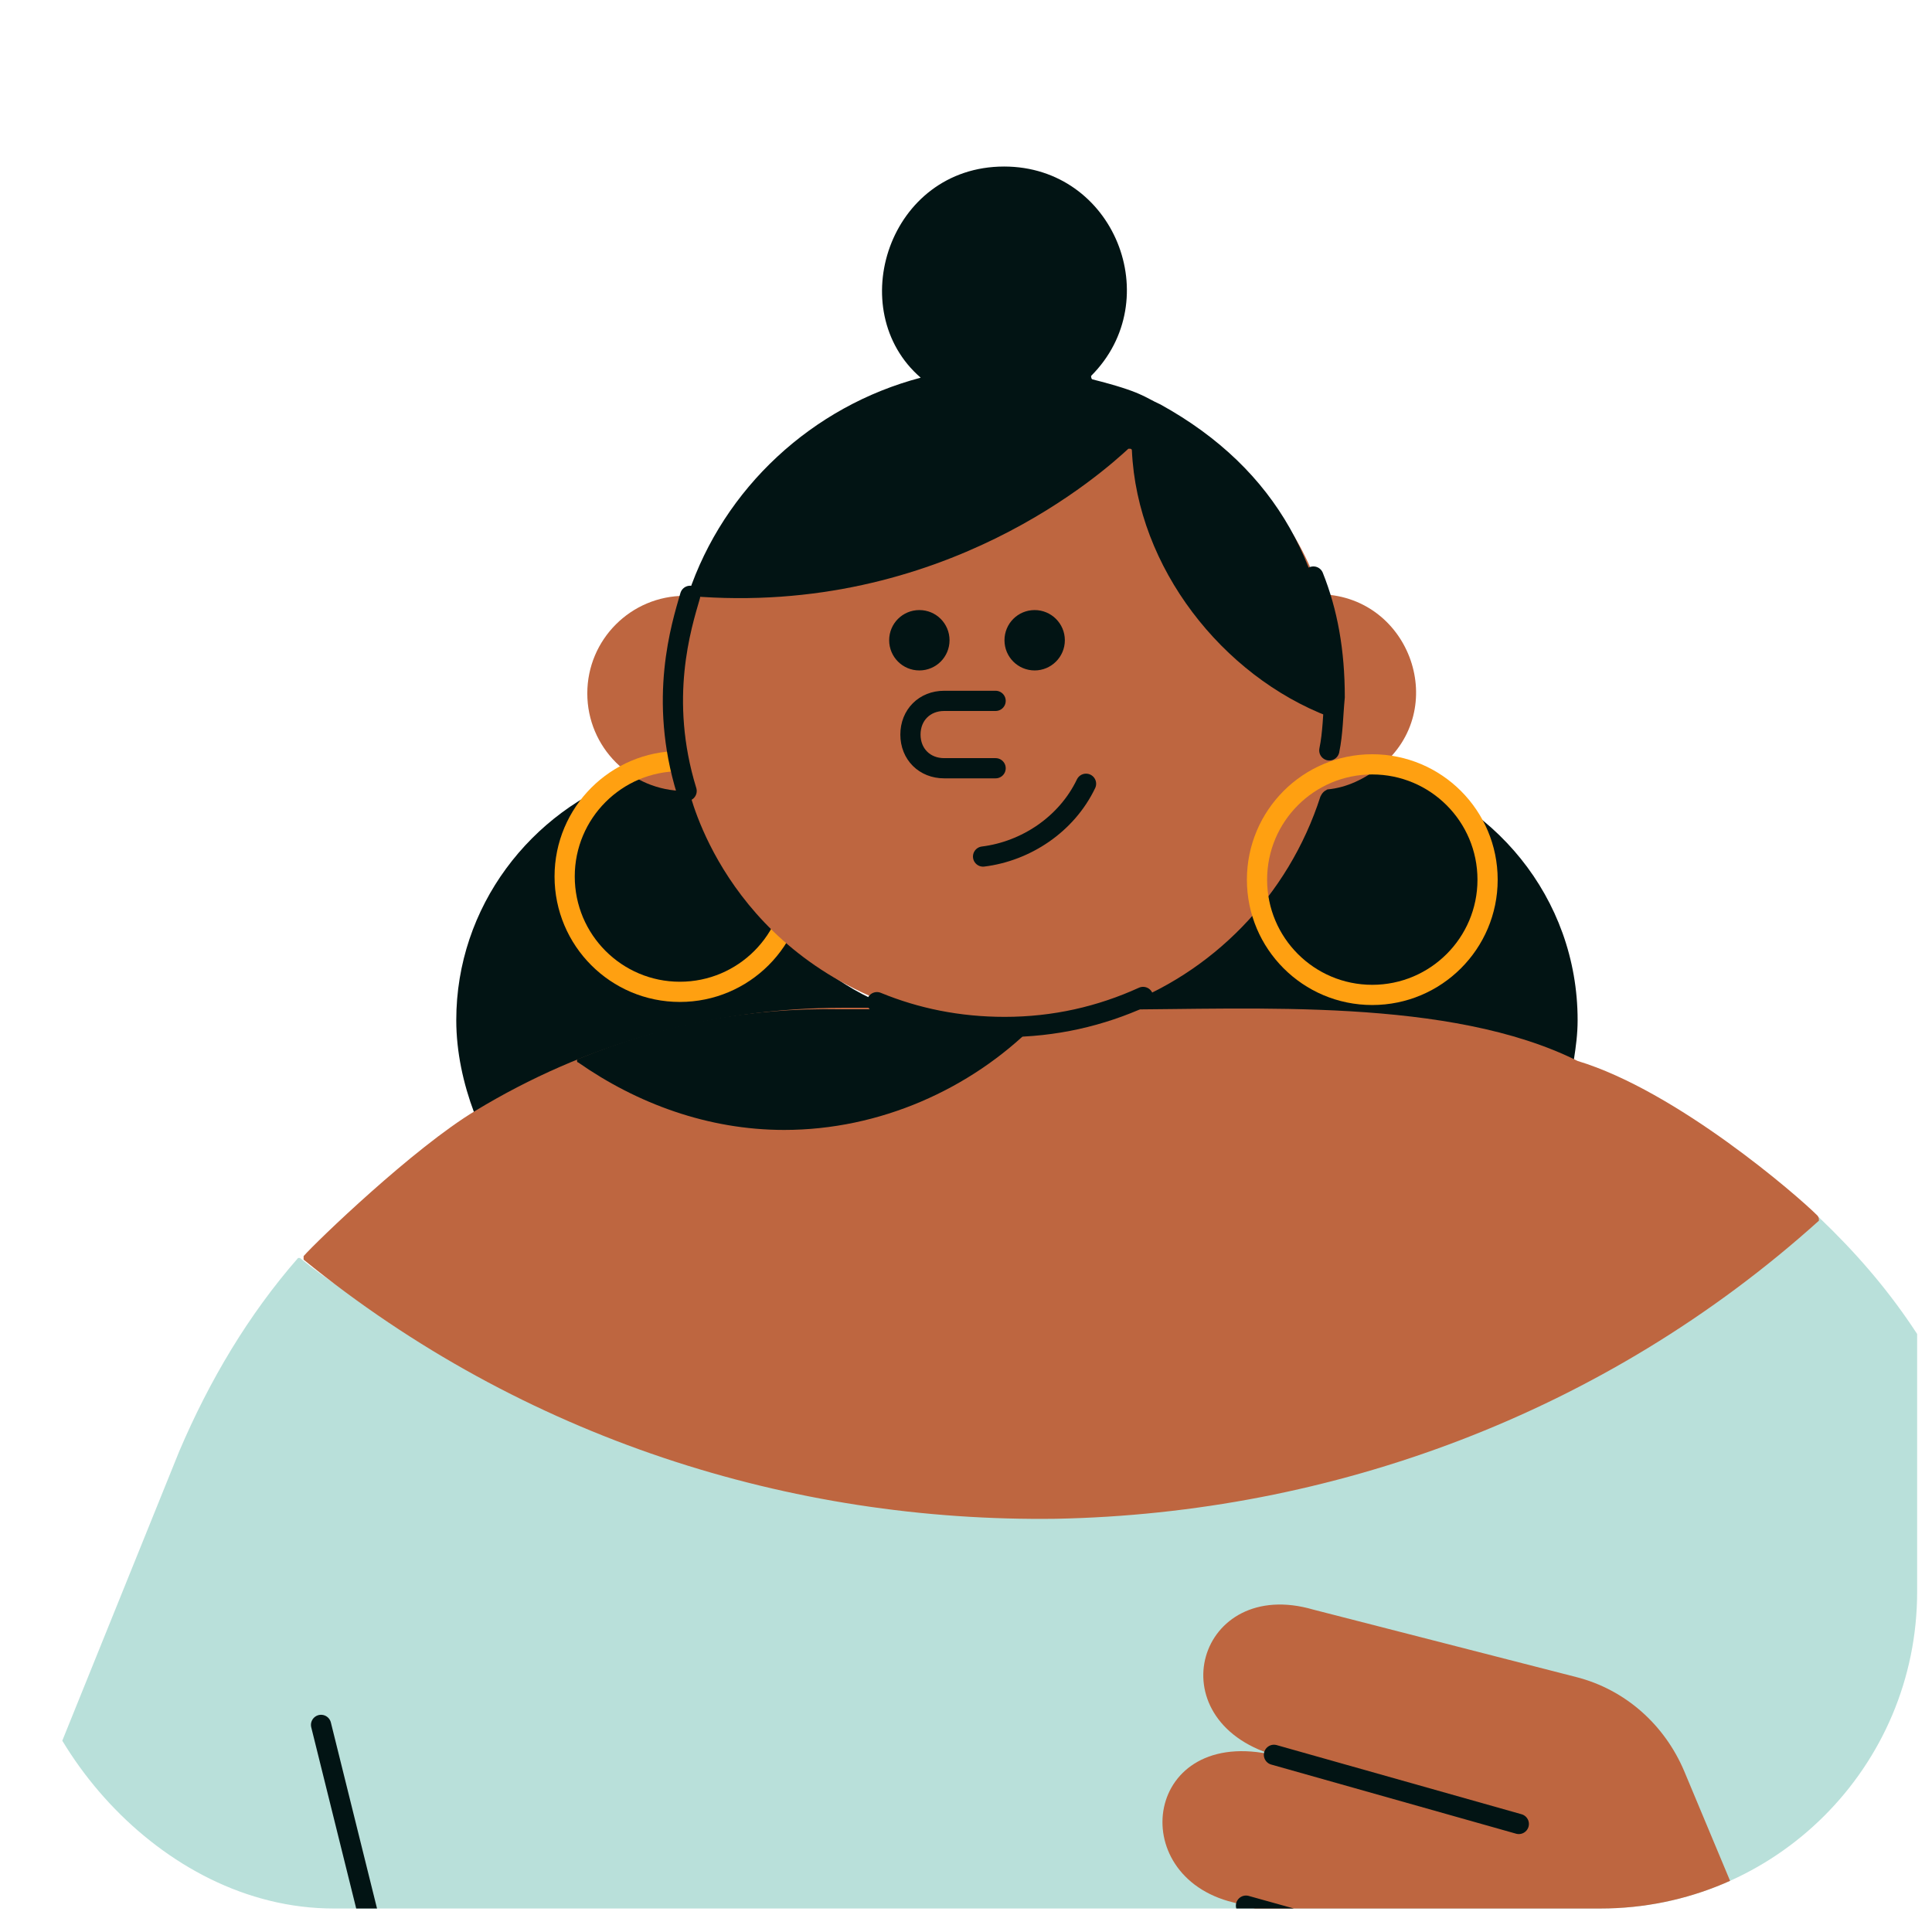 <svg xmlns="http://www.w3.org/2000/svg" fill="none" viewBox="0 0 61 61" height="61" width="61">
<g clip-path="url(#clip0_4424_70201)">
<path fill="#021414" d="M28.359 31.876C25.223 30.812 23.091 27.842 22.138 24.591C22.082 24.591 21.691 24.591 21.636 24.591C21.019 24.591 20.402 24.817 19.955 24.48C16.759 25.599 14.406 28.625 14.406 32.212C14.406 33.22 14.632 34.229 14.968 35.122C21.41 35.122 26.567 35.739 26.567 33.556L28.359 31.876Z"></path>
<path fill="#BE6640" d="M21.624 24.974C23.321 24.974 24.704 23.595 24.704 21.893C24.704 20.191 23.321 18.812 21.624 18.812C19.922 18.812 18.543 20.191 18.543 21.893C18.543 23.595 19.922 24.974 21.624 24.974Z"></path>
<path fill="#021414" d="M33.676 33.046L41.518 33.161C44.377 33.161 49.696 36.743 49.696 33.437C49.756 33.046 49.811 32.654 49.811 32.208C49.811 28.34 47.122 25.148 43.535 24.251C42.301 23.689 41.688 24.14 41.688 24.14C41.688 24.14 34.123 29.182 33.676 33.046Z"></path>
<path fill="#BE6640" d="M-0.783 61.951L-6.608 76.35L-14.284 56.071C-14.395 55.845 -14.339 55.564 -14.229 55.398L-9.297 47.05C-8.459 45.65 -8.85 43.854 -10.195 42.905C-11.65 41.897 -13.612 42.288 -14.565 43.799L-16.412 46.769C-16.471 46.824 -16.526 46.824 -16.526 46.769L-17.871 42.51L-20.782 33.378C-21.118 32.315 -22.186 31.642 -23.25 31.868C-24.479 32.149 -25.211 33.378 -24.815 34.557C-25.151 33.434 -26.33 32.821 -27.449 33.157C-28.573 33.493 -29.185 34.668 -28.794 35.787C-29.185 34.612 -30.475 33.995 -31.653 34.502C-32.662 34.948 -33.108 36.123 -32.828 37.191L-27.956 53.156L-25.768 60.385L-15.067 94.783C-13.782 98.817 -10.084 101.561 -5.825 101.561C-1.902 101.561 1.681 99.153 3.14 95.51L11.765 73.886C12.497 71.142 0.226 60.27 -0.783 61.951Z"></path>
<path fill="#B9E0DA" d="M62.467 45.88C61.237 42.855 59.722 40.617 57.425 38.43C57.425 38.43 57.425 38.43 57.369 38.43C56.416 38.821 23.474 51.093 9.47 39.719H9.411C7.845 41.51 6.611 43.587 5.658 45.825L-0.84 61.905L11.764 73.895L13.78 69.3L16.585 80.001H47.119H60.675L70.088 64.368L62.467 45.88Z"></path>
<path stroke-linejoin="round" stroke-linecap="round" stroke-width="0.638" stroke="#FFA011" d="M21.466 31.316C23.479 31.316 25.108 29.686 25.108 27.674C25.108 25.661 23.479 24.031 21.466 24.031C19.458 24.031 17.828 25.661 17.828 27.674C17.828 29.686 19.458 31.316 21.466 31.316Z"></path>
<path fill="#BE6640" d="M57.374 38.371C56.757 37.754 52.949 34.448 49.813 33.499C45.779 31.482 39.559 31.873 35.244 31.873C35.188 31.873 35.188 31.818 35.244 31.818C38.269 30.75 40.682 28.286 41.69 25.15C41.746 25.035 41.801 24.98 41.911 24.925C42.529 24.869 43.09 24.589 43.592 24.197C45.779 22.401 44.545 18.874 41.746 18.764C41.746 18.764 41.746 18.764 41.69 18.764C38.886 10.024 24.321 10.134 21.858 18.764C21.577 19.712 20.849 22.01 21.743 24.925C21.798 25.095 22.866 29.912 28.41 31.818H26.619C22.415 31.818 18.436 32.992 15.02 35.065C13.058 36.243 9.977 39.213 9.586 39.66C9.586 39.66 9.586 39.715 9.586 39.771C16.534 45.43 24.994 48.064 33.342 47.953C42.026 47.783 50.651 44.647 57.43 38.541C57.43 38.481 57.43 38.426 57.374 38.371Z"></path>
<path stroke-linejoin="round" stroke-linecap="round" stroke-width="0.638" stroke="#021414" d="M21.79 18.812C21.514 19.766 20.782 22.059 21.679 24.974"></path>
<path stroke-linejoin="round" stroke-linecap="round" stroke-width="0.638" stroke="#021414" d="M13.834 69.362L10.137 54.461"></path>
<path fill="#021414" d="M28.345 31.867H26.553C23.639 31.812 21.005 32.314 18.26 33.433C18.205 33.433 18.205 33.548 18.26 33.548C20.107 34.837 22.349 35.676 24.758 35.676C27.783 35.676 30.642 34.386 32.659 32.37C32.323 32.425 32.042 32.425 31.706 32.425C30.528 32.425 29.409 32.203 28.345 31.867Z"></path>
<path stroke-linejoin="round" stroke-linecap="round" stroke-width="0.638" stroke="#021414" d="M41.971 23.692C42.086 23.135 42.086 22.573 42.141 22.011C42.141 20.556 41.916 19.322 41.469 18.203"></path>
<path stroke-linejoin="round" stroke-linecap="round" stroke-width="0.638" stroke="#021414" d="M27.688 31.642C28.922 32.149 30.266 32.425 31.721 32.425C33.291 32.425 34.747 32.089 36.091 31.477"></path>
<path stroke-linejoin="round" stroke-linecap="round" stroke-width="0.638" stroke="#021414" d="M34.29 24.746C33.673 26.035 32.384 26.878 31.039 27.044"></path>
<path fill="#021414" d="M29.027 21.168C29.555 21.168 29.98 20.742 29.98 20.215C29.98 19.687 29.555 19.262 29.027 19.262C28.5 19.262 28.074 19.687 28.074 20.215C28.074 20.742 28.5 21.168 29.027 21.168Z"></path>
<path fill="#021414" d="M32.668 21.168C33.191 21.168 33.621 20.742 33.621 20.215C33.621 19.687 33.191 19.262 32.668 19.262C32.14 19.262 31.715 19.687 31.715 20.215C31.715 20.742 32.14 21.168 32.668 21.168Z"></path>
<path stroke-linejoin="round" stroke-linecap="round" stroke-width="0.638" stroke="#021414" d="M31.435 22.129H29.81C29.193 22.129 28.746 22.576 28.746 23.193C28.746 23.81 29.193 24.256 29.81 24.256H31.435"></path>
<path stroke-linejoin="round" stroke-linecap="round" stroke-width="0.638" stroke="#FFA011" d="M43.326 31.413C45.338 31.413 46.968 29.784 46.968 27.775C46.968 25.762 45.338 24.133 43.326 24.133C41.317 24.133 39.688 25.762 39.688 27.775C39.688 29.784 41.317 31.413 43.326 31.413Z"></path>
<path fill="#021414" d="M42.125 22.01C41.955 18.032 40.389 14.84 36.636 12.768C36.13 12.543 36.074 12.377 34.504 11.981C34.449 11.981 34.449 11.87 34.449 11.87C36.857 9.462 35.176 5.258 31.704 5.258C28.062 5.258 26.607 9.798 29.07 11.925C25.654 12.823 22.854 15.402 21.73 18.763C21.73 18.819 21.73 18.819 21.786 18.819C29.798 19.491 34.896 14.84 35.627 14.168H35.683C35.683 14.168 35.738 14.168 35.738 14.223C35.904 17.921 38.593 21.338 41.955 22.627H42.014C42.014 22.627 42.014 22.627 42.014 22.572C42.125 22.291 42.125 22.235 42.125 22.01Z"></path>
<path fill="#BE6640" d="M60.625 73.734L53.175 55.918C52.558 54.463 51.324 53.344 49.758 52.948L41.465 50.821C37.822 49.757 36.478 54.293 40.231 55.416C36.142 54.463 35.469 59.224 38.941 60.067L46.171 62.084C46.226 62.084 46.226 62.249 46.171 62.249H39.392C36.142 62.249 36.142 66.62 39.392 66.62H41.52C41.631 66.62 41.69 66.675 41.745 66.79L54.519 97.996L54.464 97.881C56.591 103.26 61.463 107.238 67.403 107.238C77.041 107.238 83.594 97.434 79.956 88.525L70.093 64.377L60.625 73.734Z"></path>
<path stroke-linejoin="round" stroke-linecap="round" stroke-width="0.638" stroke="#021414" d="M40.223 55.406L47.954 57.589"></path>
<path stroke-linejoin="round" stroke-linecap="round" stroke-width="0.638" stroke="#021414" d="M39.34 60.168L46.173 62.074"></path>
</g>
<defs>
<clipPath id="clip0_4424_70201">
<rect fill="white" rx="10" height="60" width="60" y="0.258" x="0.531"></rect>
</clipPath>
</defs>
</svg>
